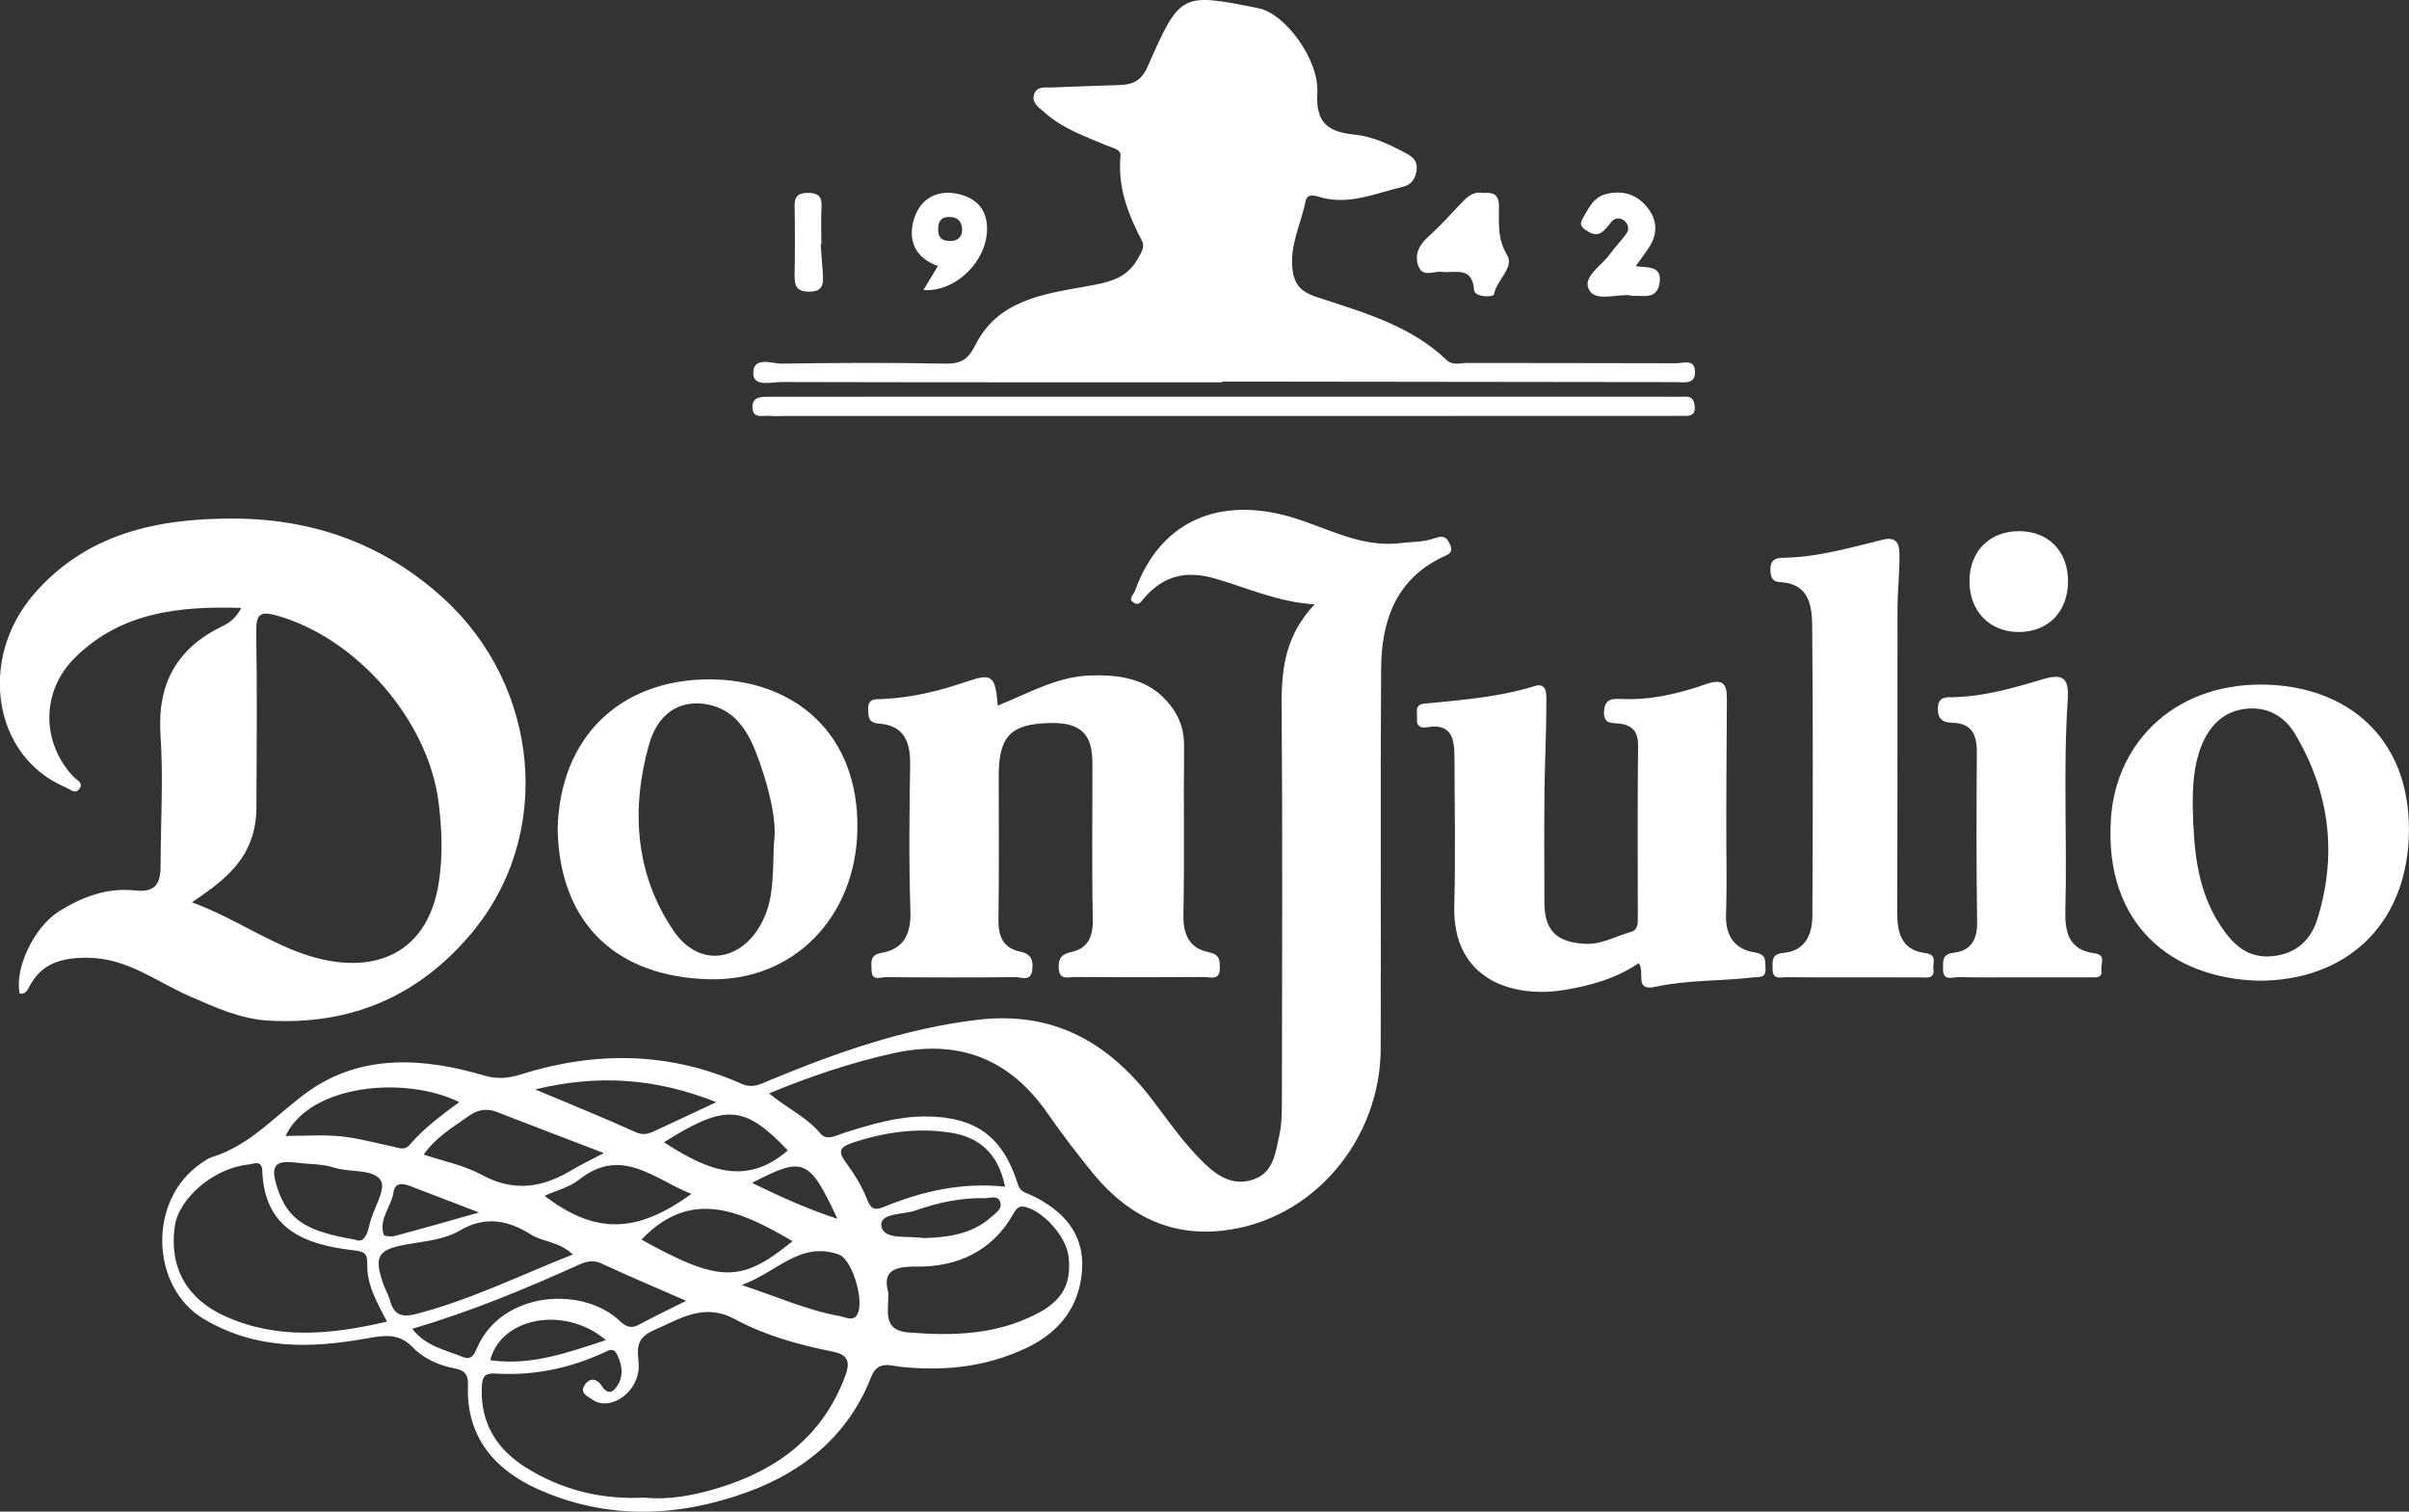 <svg xmlns="http://www.w3.org/2000/svg" xmlns:xlink="http://www.w3.org/1999/xlink" id="Capa_1" x="0px" y="0px" viewBox="0 0 250.18 156.97" style="enable-background:new 0 0 250.18 156.97;" xml:space="preserve"><rect x="0" y="0" width="250.18" height="156.97" fill="#333333" stroke="none"/> <style type="text/css"> .st0{fill:#FFFFFF;} </style> <g> <path class="st0" d="M136.53,62.76c-3.9-0.25-7.06-1.74-10.34-2.68c-2.97-0.86-5.32-0.32-7.31,1.96c-0.34,0.39-0.6,0.91-1.15,0.54 c-0.61-0.42,0-0.82,0.15-1.25c2.49-6.92,8.22-9.63,15.37-7.86c4.04,1,7.75,3.46,12.15,2.93c1.14-0.14,2.34-0.09,3.41-0.45 c0.86-0.28,1.31-0.41,1.75,0.53c0.47,0.99-0.24,1.12-0.82,1.4c-4.88,2.38-6.28,6.73-6.31,11.65c-0.08,13.12,0,26.24-0.04,39.36 c-0.03,9.42-6.98,17.87-16.45,18.91c-5.68,0.62-10.07-1.8-13.54-6.09c-1.6-1.98-3.16-4.01-4.61-6.1 c-3.93-5.67-9.23-7.72-15.95-6.25c-4.42,0.97-8.68,2.41-12.97,4.18c1.8,1.52,3.88,2.42,5.33,4.17c0.68,0.81,1.71,0.16,2.56-0.1 c2.74-0.86,5.48-1.69,8.4-1.67c5.14,0.03,7.99,2.06,9.55,7.04c0.26,0.83,0.84,0.87,1.4,1.14c3.23,1.53,5.48,3.92,5.27,7.63 c-0.21,3.78-2.2,6.52-5.77,8.22c-4.19,1.99-8.51,2.44-13.04,1.97c-1.08-0.11-2.41-0.71-3.1,1.05c-2.33,5.99-6.93,9.78-12.78,11.93 c-7.27,2.67-14.73,2.93-21.9-0.31c-4.44-2.01-7.4-5.45-7.19-10.73c0.04-1.16-0.33-1.58-1.43-1.79c-1.63-0.31-3.19-1.02-4.33-2.2 c-1.46-1.51-3.02-1.21-4.76-0.9c-5.83,1.03-11.47,1.21-16.93-2.03c-5.47-3.25-5.92-12.32-0.21-16.2c0.34-0.23,0.69-0.48,1.07-0.6 c4.05-1.24,6.7-4.46,9.98-6.8c5.56-3.96,12.01-3.53,18.34-1.66c1.29,0.38,2.46,0.28,3.73-0.12c7.75-2.44,15.43-2.38,22.94,0.96 c1.18,0.53,2.02,0.02,3-0.39c6.94-2.87,13.98-5.35,21.52-6.25c7.81-0.93,13.55,2.29,18.13,8.28c1.75,2.29,3.39,4.69,5.49,6.69 c1.44,1.38,3.08,2.34,5.14,1.57c2.01-0.76,2.17-2.76,2.56-4.44c0.33-1.43,0.28-2.96,0.29-4.45c0.02-13.53,0.07-27.07-0.03-40.6 C133.1,69.24,133.58,65.86,136.53,62.76z M66.92,155.52c2.44,0.26,5.11-0.21,7.71-1.01c6.14-1.88,10.83-5.38,13.15-11.63 c0.61-1.63,0.15-2.24-1.37-2.54c-3.5-0.69-6.94-1.66-10.07-3.34c-3.26-1.76-5.67-0.06-8.47,1.15c-2.43,1.05-1.34,2.76-1.57,4.26 c-0.38,2.45-3.05,4.12-4.77,2.94c-0.51-0.35-1.35-0.7-0.82-1.51c0.53-0.8,1.26-0.73,1.78,0.08c0.39,0.61,0.89,0.87,1.38,0.3 c0.89-1.06,0.83-2.24,0.26-3.48c-0.38-0.83-0.84-0.56-1.38-0.3c-3.57,1.66-7.34,2.43-11.27,2.2c-1.1-0.06-1.38,0.24-1.44,1.33 c-0.19,3.77,1.52,6.5,4.57,8.42C58.28,154.68,62.3,155.74,66.92,155.52z M40.19,137.24c-1.08-2.05-2.11-3.87-2.05-6 c0.03-1.11-0.35-1.28-1.4-1.4c-5-0.58-9.28-2.13-9.5-8.25c-0.04-1.19-0.9-0.72-1.45-0.66c-3.55,0.36-7.22,3.47-7.64,6.41 c-0.61,4.29,1.27,7.57,5.24,9.35C28.9,139.16,34.46,138.58,40.19,137.24z M92.26,134.27c0.01,1.99-0.61,3.88,2.1,4.1 c4.58,0.37,9.05,0.25,13.26-1.91c2.64-1.35,3.66-3.03,3.36-5.91c-0.21-2.05-2.44-4.61-4.4-5.19c-0.74-0.22-1,0.1-1.32,0.66 c-2.21,3.93-5.85,5.56-10.09,5.51C92.61,131.5,91.66,132.12,92.26,134.27z M59.49,130.27c-1.44-1.36-3.09-1.28-4.35-2.07 c-2.37-1.49-4.74-1.97-7.38-0.42c-1.64,0.96-3.62,1.11-5.49,1.44c-3.06,0.54-3.47,1.21-2.45,4.16c0.19,0.54,0.51,1.04,0.66,1.59 c0.39,1.49,1.13,1.9,2.72,1.48C48.81,135.01,53.97,132.45,59.49,130.27z M104.38,123.23c-0.7-3.44-2.67-5.16-5.72-5.62 c-3.48-0.52-6.87-0.04-10.21,1.09c-1.31,0.45-1.4,0.93-0.61,2.01c0.86,1.17,1.66,2.44,2.19,3.79c0.44,1.13,0.83,1.22,1.89,0.78 C95.83,123.69,99.89,122.76,104.38,123.23z M42.81,137.99c1.43,1.84,3.44,2.18,5.21,2.91c1.03,0.42,1.24-0.33,1.57-1.04 c2.64-5.81,10.91-6.32,14.76-2.7c0.61,0.57,1.15,0.86,1.96,0.42c1.56-0.83,3.15-1.6,4.95-2.5c-3.12-1.36-5.99-2.57-8.81-3.88 c-0.89-0.41-1.63-0.18-2.36,0.15C54.51,133.87,48.85,136.21,42.81,137.99z M44,119.89c2.16,0.73,4.24,1.13,6.01,2.1 c3.27,1.79,6.25,1.38,9.28-0.43c0.93-0.56,1.92-1.03,3.42-1.82c-4.07-1.56-7.64-2.92-11.2-4.3c-1.03-0.4-2.01-0.14-2.82,0.44 C47.1,117.03,45.34,118.01,44,119.89z M29.66,117.96c2.06,0,3.91-0.14,5.72,0.04c1.79,0.18,3.55,0.68,5.32,1.04 c0.63,0.13,1.3,0.49,1.85-0.16c1.45-1.71,3.26-3.04,5.15-4.43C42.09,111.68,32.17,112.59,29.66,117.96z M66.62,128.73 c8.12,4.49,10.33,4.53,15.69,0.16C77.09,125.85,71.83,123.24,66.62,128.73z M36.87,128.73c0.83,0.37,1.24-0.34,1.5-1.54 c0.35-1.6,1.75-3.66,1.18-4.6c-0.76-1.24-3.18-0.81-4.81-1.33c-1.31-0.42-2.62-0.35-3.91-0.52c-2.36-0.3-2.77,0.33-2.02,2.65 C29.95,126.88,32.1,127.9,36.87,128.73z M56.55,124.18c5.23,3.98,9.52,3.97,15.25-0.2c-3.87-1.52-7.24-5.01-11.7-1.45 C59.1,123.31,57.74,123.64,56.55,124.18z M74.39,114.45c-6.3-2.5-12.32-2.9-18.81-1.32c3.66,1.54,7.07,2.92,10.42,4.43 c0.73,0.33,1.25,0.22,1.84-0.05C69.9,116.57,71.94,115.6,74.39,114.45z M77.03,133.44c3.79,1.26,6.86,2.64,10.18,3.23 c0.55,0.1,1.17,0.47,1.63,0.07c1.14-0.99-0.22-5.93-1.74-6.47C83.08,128.86,80.7,132.12,77.03,133.44z M68.95,118.62 c4.15,2.65,8.34,4.79,12.87,0.84C77.3,114.73,75.35,114.59,68.95,118.62z M62.93,139.16c-4.32-3.64-10.91-2.34-12.02,2.09 C55.07,141.85,58.91,140.49,62.93,139.16z M95.9,128.57c2.57-0.08,5.05-0.39,7.08-2.22c0.49-0.44,1.18-0.86,0.87-1.6 c-0.27-0.65-1.01-0.32-1.53-0.33c-2.48-0.06-4.91,0.46-7.21,1.27c-1.28,0.46-3.84,0.23-3.57,1.68 C91.82,128.81,94.35,128.29,95.9,128.57z M49.75,125.91c-2.86-1.09-5-1.91-7.14-2.74c-0.78-0.3-1.59-0.4-1.74,0.62 c-0.22,1.52-1.55,2.77-1.03,4.42c0.05,0.16,0.79,0.24,1.15,0.14C43.66,127.64,46.32,126.88,49.75,125.91z M78.1,122.84 c3.09,1.5,5.79,2.72,8.87,3.73C84.03,120.29,83.46,120.05,78.1,122.84z"></path> <path class="st0" d="M2.05,103.18c-0.57-2.58,1.47-6.87,4.02-8.5c2.42-1.54,5.07-2.53,7.93-2.21c2.32,0.26,2.68-0.9,2.68-2.68 c0.01-4.48,0.29-8.98-0.01-13.44c-0.36-5.38,1.71-9.06,6.5-11.36c0.72-0.35,1.35-0.84,1.89-1.86c-6.49-0.2-12.48,0.44-17.26,5.15 c-3.52,3.46-3.55,8.76-0.19,12.36c0.37,0.39,1.16,0.67,0.58,1.35c-0.41,0.48-0.88-0.02-1.33-0.21c-7.61-3.17-9.16-13.32-3.36-20.06 c5.44-6.31,12.8-7.89,20.75-7.87c8.38,0.02,15.76,2.73,21.88,8.35c9.92,9.11,11.45,24.52,2.77,34.79c-5.49,6.5-12.48,9.46-20.95,9 c-2.94-0.16-5.57-1.36-8.22-2.52c-3.44-1.5-6.47-3.95-10.51-4.01c-2.71-0.04-4.92,0.5-6.23,3.1 C2.84,102.88,2.57,103.28,2.05,103.18z M19.93,93.7c3.95,1.45,7.23,3.7,10.86,5.1c7.22,2.79,13.58,0.82,14.79-7.22 c0.41-2.72,0.32-5.46-0.02-8.18c-1.05-8.61-8.56-17.2-16.89-19.5c-1.69-0.47-2.08-0.05-2.06,1.66c0.1,6.06,0.05,12.12,0.02,18.18 c0,0.8-0.06,1.58-0.25,2.41C25.57,89.73,22.89,91.71,19.93,93.7z"></path> <path class="st0" d="M126.94,39.7c-15.26,0-30.51,0.01-45.77-0.03c-1.05,0-2.93,0.55-2.94-0.9c-0.01-1.82,1.93-0.99,3-1.01 c5.65-0.09,11.31-0.11,16.96,0c1.64,0.03,2.37-0.46,3.12-1.96c2.29-4.54,6.86-5.24,11.24-6.02c2.21-0.4,4.36-0.66,5.6-2.89 c0.34-0.61,0.78-1.24,0.47-1.83c-1.46-2.79-2.57-5.62-2.25-8.88c0.07-0.68-0.84-0.82-1.44-1.07c-2.26-0.96-4.62-1.77-6.49-3.47 c-0.56-0.5-1.3-0.93-1.06-1.79c0.26-0.95,1.17-0.74,1.89-0.77c2.32-0.09,4.65-0.18,6.97-0.25c1.4-0.04,2.29-0.42,2.96-1.95 c3.38-7.66,3.46-7.63,11.53-6.02c2.67,0.53,6.29,5.27,6.08,8.84c-0.18,3.14,1.19,4,3.87,4.28c1.88,0.19,3.6,1.01,5.28,1.9 c0.73,0.39,1.24,0.8,1.17,1.68c-0.08,0.91-0.51,1.62-1.41,1.83c-2.86,0.66-5.65,1.98-8.71,1.06c-0.6-0.18-1.27-0.33-1.42,0.43 c-0.47,2.38-1.69,4.61-1.35,7.17c0.2,1.52,0.92,2.26,2.34,2.74c4.83,1.61,9.82,2.93,13.66,6.6c0.62,0.6,1.43,0.3,2.15,0.3 c7.23,0.02,14.47,0,21.7,0.03c0.72,0,1.89-0.48,1.94,0.84c0.05,1.43-1.16,1.12-2.01,1.12c-13.79-0.01-27.57-0.03-41.36-0.05 c-1.91,0-3.81,0-5.72,0C126.94,39.67,126.94,39.68,126.94,39.7z"></path> <path class="st0" d="M103.62,73.28c3.2-1.3,6.09-2.98,9.47-3.13c3.53-0.15,6.78,0.45,8.87,3.68c0.72,1.11,1.03,2.35,1.01,3.75 c-0.07,5.81,0.05,11.61-0.07,17.42c-0.04,2.05,0.63,3.47,2.59,3.87c1.2,0.24,1.2,0.83,1.19,1.7c-0.01,1.28-0.97,0.89-1.62,0.89 c-4.49,0.03-8.97,0.03-13.46,0c-0.65,0-1.57,0.36-1.65-0.88c-0.06-0.98,0.24-1.49,1.28-1.71c1.84-0.4,2.3-1.68,2.26-3.5 c-0.11-5.39-0.03-10.78-0.04-16.17c-0.01-2.98-1.23-4.15-4.24-4.12c-4.21,0.05-5.49,1.32-5.49,5.49c0,4.98,0.05,9.95-0.03,14.93 c-0.03,1.72,0.51,2.97,2.22,3.31c1.25,0.25,1.4,0.96,1.29,1.93c-0.14,1.24-1.14,0.72-1.75,0.73c-4.49,0.05-8.97,0.04-13.46,0 c-0.54,0-1.47,0.46-1.47-0.71c0-0.76-0.28-1.58,1.04-1.81c2.32-0.42,3.06-1.96,2.99-4.33c-0.17-5.05-0.11-10.12-0.03-15.18 c0.04-2.37-0.6-4.1-3.24-4.3c-1.09-0.08-1.1-0.67-1.12-1.48c-0.03-1.18,0.75-1.04,1.5-1.07c2.99-0.13,5.86-0.83,8.67-1.79 C103.02,69.88,103.37,70.12,103.62,73.28z"></path> <path class="st0" d="M170.19,100.01c-2.31,1.59-4.94,2.31-7.58,2.77c-5.39,0.93-11.78-0.95-11.58-8.7 c0.14-5.14,0.03-10.28,0.02-15.43c-0.01-1.88-0.26-3.58-2.85-3.13c-0.75,0.13-1.11-0.17-1.04-0.93c0.05-0.6-0.29-1.42,0.76-1.52 c3.86-0.39,7.71-0.65,11.46-1.83c1.39-0.44,1.21,1.1,1.21,1.86c0.01,2.98-0.16,5.96-0.19,8.94c-0.04,3.9-0.02,7.8-0.01,11.69 c0.01,2.91,1.28,4.13,4.23,4.28c1.73,0.09,3.17-0.8,4.74-1.23c0.81-0.22,0.73-1,0.73-1.66c0-5.89-0.04-11.78,0.03-17.67 c0.02-1.47-0.6-2.15-1.95-2.31c-0.81-0.09-1.66,0.07-1.59-1.26c0.08-1.4,0.97-1.33,1.9-1.29c3.01,0.12,5.9-0.57,8.68-1.54 c1.83-0.64,2.19,0,2.18,1.56c-0.03,4.06-0.05,8.13-0.06,12.19c-0.01,3.4,0.08,6.8-0.03,10.2c-0.07,2.2,0.93,3.58,2.95,3.9 c1.29,0.2,1.1,0.83,1.15,1.65c0.07,1.06-0.65,0.88-1.3,0.95c-3.37,0.39-6.79,0.25-10.13,0.97 C169.66,102.97,170.89,100.99,170.19,100.01z"></path> <path class="st0" d="M57.91,86.12c0.22-9.63,6.55-15.55,15.71-15.57c8.76-0.02,15.63,5.54,15.42,15.66 c-0.18,8.94-6.55,15.71-15.4,15.48C64.12,101.44,58.13,96.03,57.91,86.12z M80.37,87.63c0.35-2.28-0.44-5.53-1.53-8.62 c-0.98-2.76-2.36-5.55-5.88-5.93c-2.48-0.27-4.66,1.02-5.58,4.31c-1.86,6.68-1.41,13.4,2.56,19.25c2.78,4.11,7.44,3.15,9.43-1.37 C80.33,93.11,80.25,90.93,80.37,87.63z"></path> <path class="st0" d="M234.57,101.84c-9.06-0.24-16.04-5.84-15.35-16.76c0.52-8.23,6.98-14.4,16.49-13.97 c8.71,0.4,14.9,6.16,14.44,16C249.72,96.3,243.43,101.86,234.57,101.84z M227.72,83.8c0.1,4.32,0.41,8.6,2.9,12.35 c1.27,1.92,2.81,3.42,5.42,3.14c2.44-0.26,3.95-1.67,4.63-3.87c2.09-6.73,1.26-13.19-2.34-19.23c-1.12-1.88-2.98-2.88-5.25-2.57 c-2.26,0.31-3.65,1.82-4.46,3.83C227.81,79.48,227.71,81.64,227.72,83.8z"></path> <path class="st0" d="M192.51,101.49c-2.33,0-4.65,0.02-6.98-0.01c-0.59-0.01-1.45,0.3-1.44-0.81c0.01-0.8-0.2-1.6,1.14-1.72 c2.25-0.2,2.98-1.92,2.99-3.86c0.05-10.03,0.07-20.07-0.02-30.1c-0.02-2.13-0.35-4.4-3.34-4.54c-0.88-0.04-1.01-0.63-1-1.38 c0.01-0.9,0.53-1.14,1.27-1.15c3.59-0.03,7-1.05,10.43-1.88c1.53-0.37,1.69,0.61,1.7,1.54c0.03,1.9-0.2,3.8-0.2,5.7 c-0.02,10.45,0.01,20.9-0.03,31.35c-0.01,2.18,0.38,4.01,2.9,4.34c1.3,0.17,0.77,1.01,0.86,1.63c0.15,1.09-0.68,0.9-1.3,0.9 C197.16,101.5,194.83,101.49,192.51,101.49z"></path> <path class="st0" d="M209.86,101.49c-2.16,0-4.32,0.03-6.48-0.02c-0.61-0.01-1.62,0.47-1.59-0.85c0.01-0.82-0.14-1.54,1.15-1.69 c1.71-0.2,2.42-1.34,2.39-3.15c-0.09-5.88-0.07-11.77-0.03-17.65c0.01-1.85-0.53-3.04-2.62-3.08c-0.93-0.02-1.47-0.42-1.43-1.55 c0.04-1.2,0.94-1.09,1.56-1.1c3.24-0.07,6.29-0.95,9.35-1.87c2.07-0.62,2.73-0.14,2.58,2.11c-0.49,7.29-0.05,14.58-0.25,21.86 c-0.06,2.3,0.34,4.13,3.01,4.49c1.29,0.17,0.64,1.11,0.73,1.72c0.14,0.93-0.62,0.78-1.17,0.78 C214.67,101.5,212.26,101.49,209.86,101.49z"></path> <path class="st0" d="M126.94,43.2c-15.22,0-30.44,0-45.65,0c-0.42,0-0.84,0.04-1.25-0.01c-0.75-0.08-1.9,0.37-1.9-0.92 c0-1.12,1.01-1.07,1.85-1.07c3.24,0.01,6.49,0,9.73,0c27.94,0,55.88,0,83.81,0c0.5,0,1,0.01,1.5-0.01 c0.82-0.03,0.94,0.55,0.98,1.14c0.04,0.62-0.34,0.87-0.93,0.86c-0.58-0.01-1.16,0-1.75,0C157.87,43.2,142.4,43.2,126.94,43.2z"></path> <path class="st0" d="M214.77,60.33c0.01,3.21-2.09,5.34-5.21,5.3c-2.98-0.04-5.04-2.21-5.03-5.3c0.01-3.08,2.1-5.18,5.15-5.17 C212.72,55.16,214.76,57.23,214.77,60.33z"></path> <path class="st0" d="M154.05,20.04c1.01-0.09,1.6,0.14,1.62,1.31c0.02,1.73-0.21,3.41,0.85,5.14c0.78,1.28-1.09,2.58-1.36,4.06 c-0.07,0.37-2.02,0.31-2.07-0.41c-0.19-2.56-1.96-1.74-3.35-1.91c-0.82-0.1-1.97,0.6-2.42-0.56c-0.45-1.17,0-2.18,0.98-3.06 c1.28-1.15,2.44-2.45,3.63-3.7C152.53,20.29,153.18,19.85,154.05,20.04z"></path> <path class="st0" d="M169.87,27.64c1.21,0.18,2.81-0.11,2.47,1.82c-0.3,1.66-1.67,1.21-2.76,1.26c-0.16,0.01-0.33-0.07-0.49-0.07 c-1.45-0.05-3.53,0.7-4.12-0.67c-0.56-1.29,1.39-2.41,2.23-3.6c0.52-0.73,1.17-1.38,1.7-2.11c0.33-0.45,0.21-0.99-0.2-1.34 c-0.42-0.35-0.98-0.33-1.33,0.08c-0.69,0.83-1.23,1.84-2.56,0.97c-0.46-0.3-0.83-0.64-0.5-1.19c0.62-1.04,1.08-2.25,2.42-2.62 c1.78-0.48,3.31,0.02,4.41,1.45c1.01,1.31,1.01,2.75,0.07,4.14C170.81,26.37,170.38,26.94,169.87,27.64z"></path> <path class="st0" d="M95.9,30.12c0.54-0.9,0.96-1.6,1.5-2.49c-2.39-0.87-3.18-2.71-2.45-4.98c0.63-1.94,2.27-2.92,4.29-2.56 c1.89,0.34,3.26,1.42,3.27,3.65C102.53,27.04,99.32,30.35,95.9,30.12z M98.53,25.02c0.79,0.07,1.34-0.3,1.38-1.06 c0.05-0.83-0.36-1.42-1.31-1.43c-0.83-0.01-1.15,0.4-1.17,1.21C97.41,24.55,97.7,25,98.53,25.02z"></path> <path class="st0" d="M85.23,25.38c0.07,0.99,0.15,1.97,0.22,2.96c0.07,1.05,0.1,1.97-1.45,1.95c-1.28-0.02-1.5-0.63-1.48-1.7 c0.04-2.4,0.05-4.8,0-7.2c-0.02-0.96,0.34-1.34,1.28-1.36c0.98-0.02,1.58,0.23,1.52,1.38c-0.07,1.32-0.02,2.65-0.02,3.97 C85.26,25.37,85.25,25.37,85.23,25.38z"></path> </g> </svg>